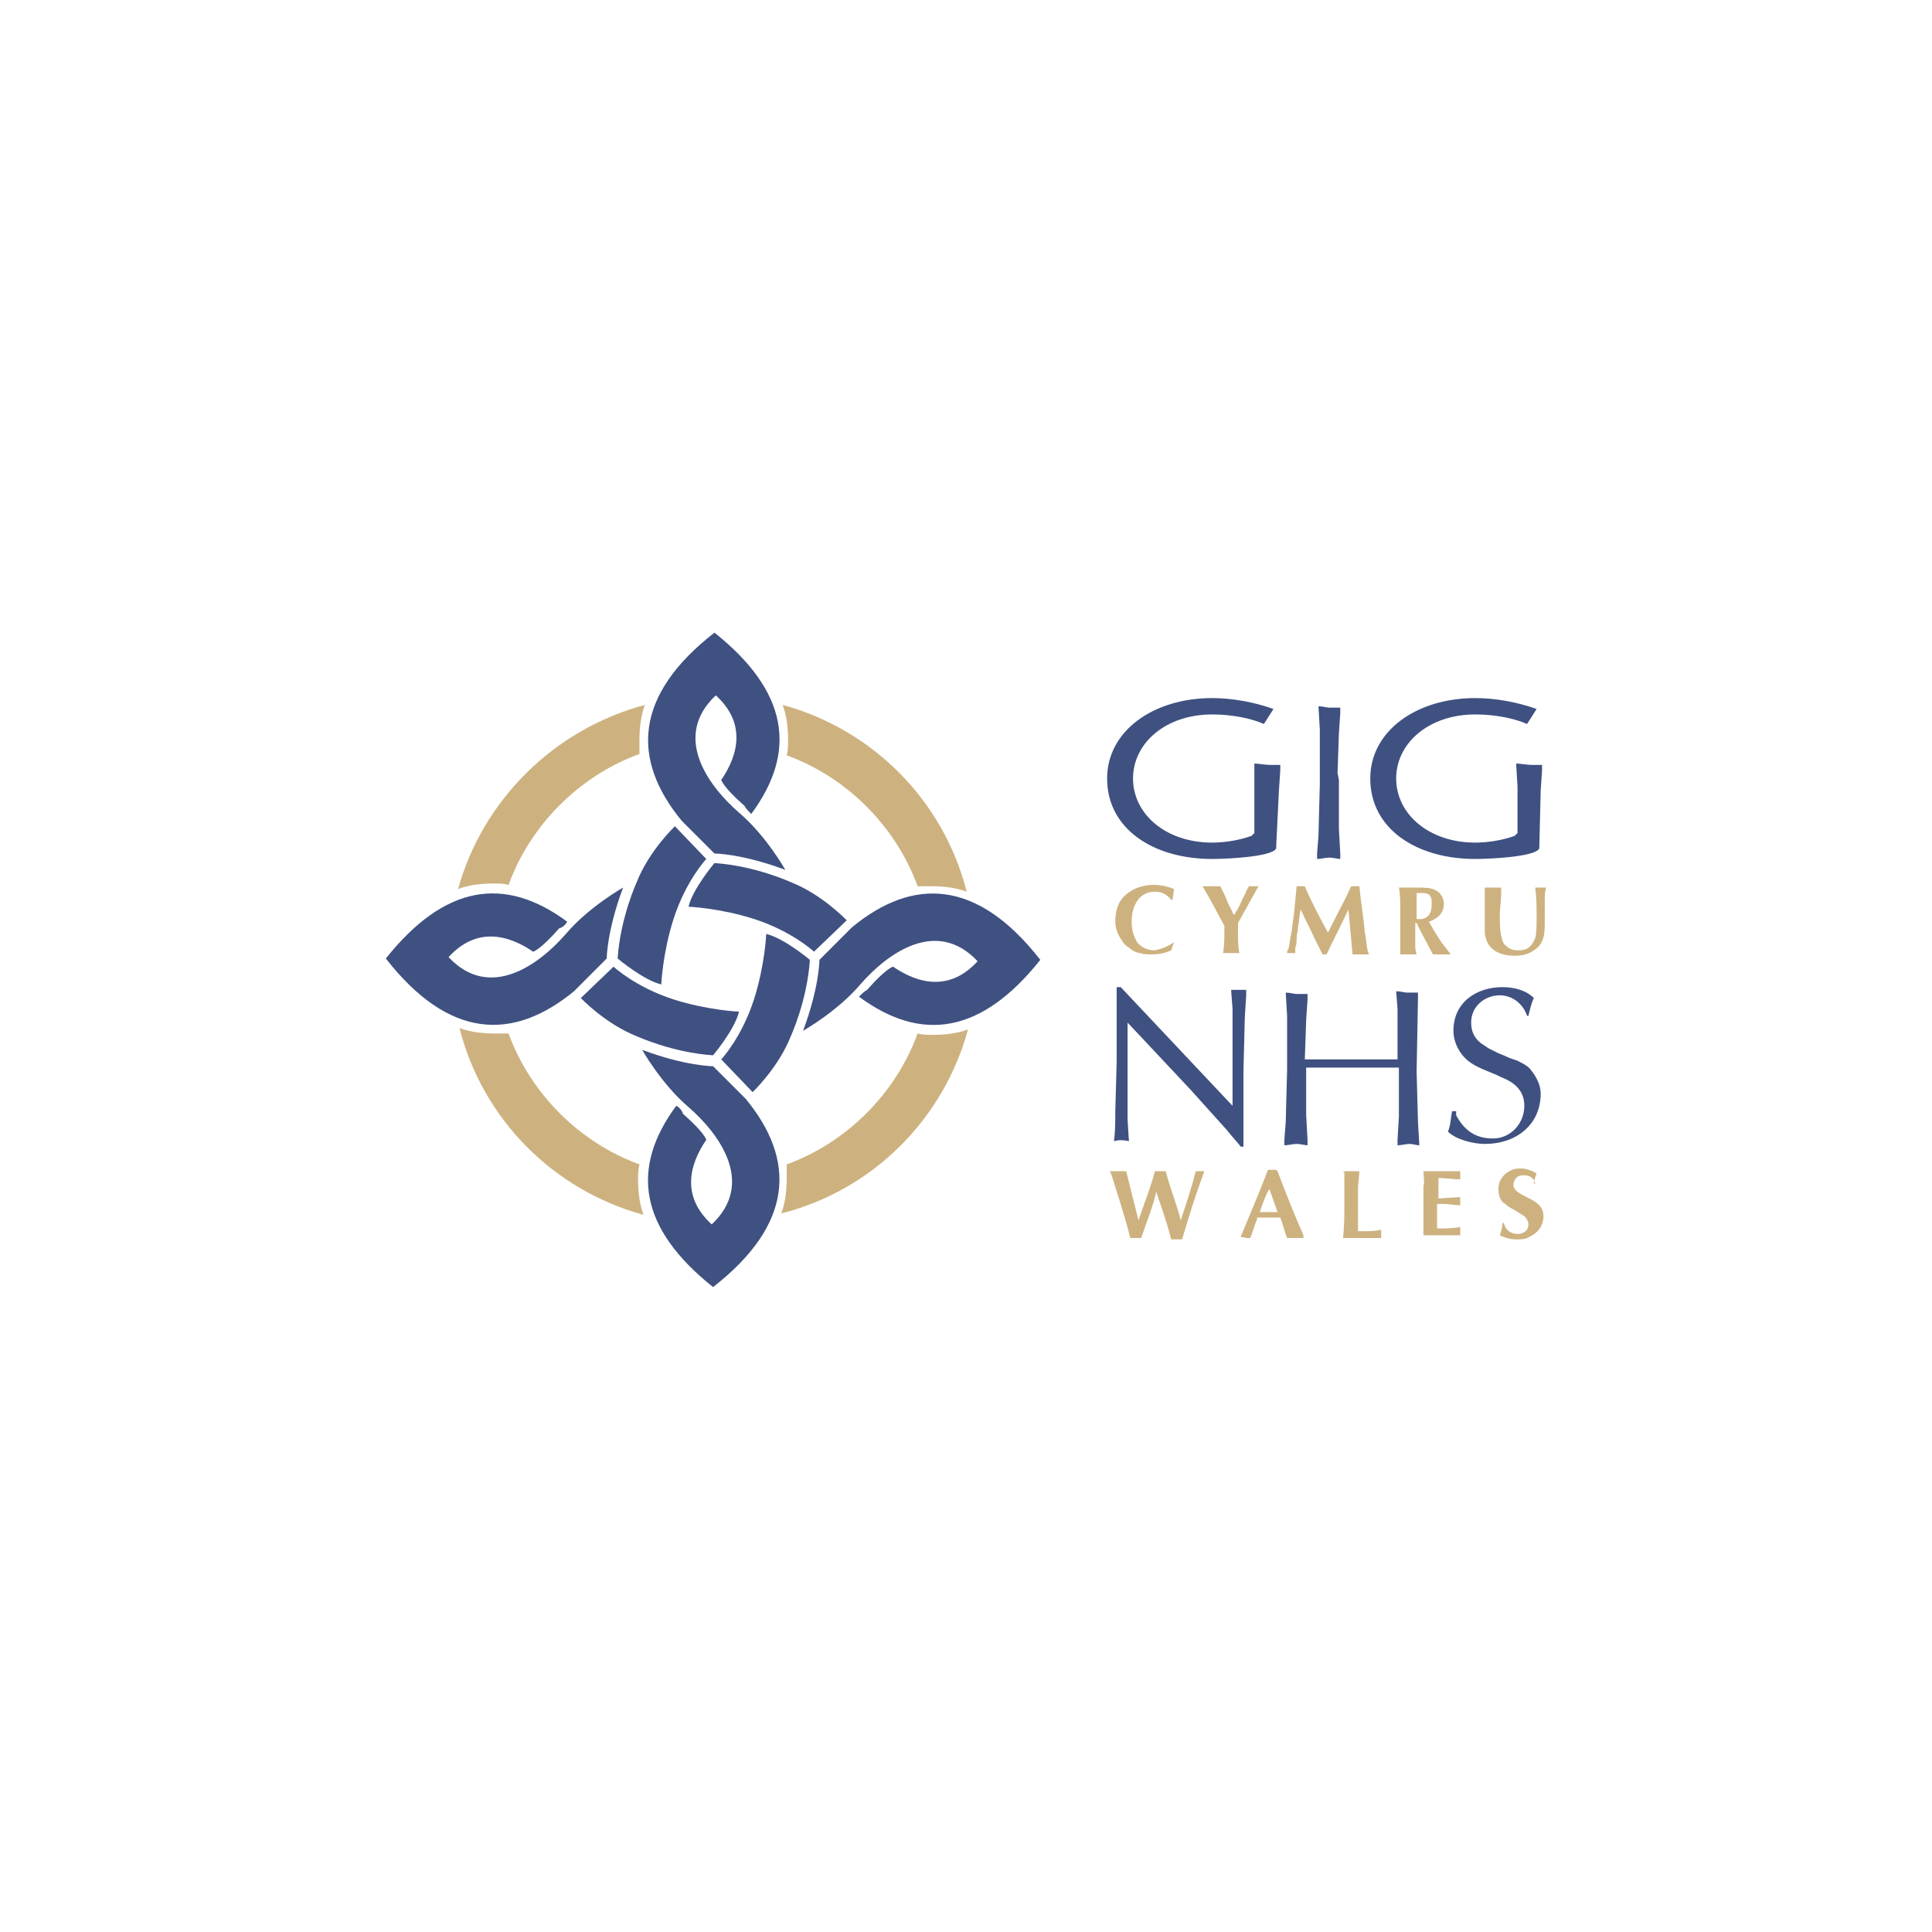 <?xml version="1.0" encoding="utf-8"?>
<!-- Generator: Adobe Illustrator 24.2.0, SVG Export Plug-In . SVG Version: 6.00 Build 0)  -->
<svg version="1.1" id="Layer_1" xmlns="http://www.w3.org/2000/svg" xmlns:xlink="http://www.w3.org/1999/xlink" x="0px" y="0px"
	 viewBox="0 0 141.7 141.7" style="enable-background:new 0 0 141.7 141.7;" xml:space="preserve">
<style type="text/css">
	.st0{fill:#3F5181;}
	.st1{fill:#CDB280;}
</style>
<path class="st0" d="M55.1,59.7c3.4-4.6,2.7-9-2.7-13.3c-5.9,4.6-6.1,9.3-2.4,13.8c0.6,0.6,2.4,2.4,2.4,2.4s2,0,5.2,1.2
	c0,0-1.4-2.5-3.4-4.2c-2.3-2-4.9-5.6-1.7-8.6c2.2,2,1.7,4.3,0.4,6.2c0,0,0.1,0.5,1.7,1.9C54.7,59.3,54.9,59.5,55.1,59.7"/>
<path class="st0" d="M51.8,63c0,0-1.5,1.6-2.4,4.4c-0.8,2.5-0.9,4.8-0.9,4.8c-1.3-0.3-3.2-1.9-3.2-1.9c0.2-3,1.4-5.6,1.4-5.6
	c0.9-2.3,2.8-4.1,2.8-4.1L51.8,63z"/>
<path class="st0" d="M41.6,67.6c-4.6-3.4-9-2.7-13.3,2.7c4.6,5.9,9.3,6.1,13.8,2.4c0.6-0.6,2.4-2.4,2.4-2.4s0-2,1.2-5.2
	c0,0-2.5,1.4-4.2,3.4c-2,2.3-5.6,4.9-8.6,1.7c2-2.2,4.3-1.7,6.2-0.4c0,0,0.5-0.1,1.9-1.7C41.3,68,41.5,67.8,41.6,67.6"/>
<path class="st0" d="M45,70.9c0,0,1.6,1.5,4.4,2.4c2.5,0.8,4.8,0.9,4.8,0.9c-0.3,1.3-1.9,3.2-1.9,3.2c-3-0.2-5.6-1.4-5.6-1.4
	c-2.3-0.9-4.1-2.8-4.1-2.8L45,70.9z"/>
<path class="st0" d="M49.6,81.1c-3.4,4.6-2.7,9,2.7,13.3c5.9-4.6,6.1-9.3,2.4-13.8c-0.6-0.6-2.4-2.4-2.4-2.4s-2,0-5.2-1.2
	c0,0,1.4,2.5,3.4,4.2c2.3,2,4.9,5.6,1.7,8.6c-2.2-2-1.7-4.3-0.4-6.2c0,0-0.1-0.5-1.7-1.9C50,81.4,49.8,81.2,49.6,81.1"/>
<path class="st0" d="M52.9,77.7c0,0,1.5-1.6,2.4-4.4c0.8-2.5,0.9-4.8,0.9-4.8c1.3,0.3,3.2,1.9,3.2,1.9C59.2,73.4,58,76,58,76
	c-0.9,2.3-2.8,4.1-2.8,4.1L52.9,77.7z"/>
<path class="st0" d="M63,73.1c4.6,3.4,9,2.7,13.3-2.7c-4.6-5.9-9.3-6.1-13.8-2.4c-0.6,0.6-2.4,2.4-2.4,2.4s0,2-1.2,5.2
	c0,0,2.5-1.4,4.2-3.4c2-2.3,5.6-4.9,8.6-1.7c-2,2.2-4.3,1.7-6.2,0.4c0,0-0.5,0.1-1.9,1.7C63.4,72.7,63.2,72.9,63,73.1"/>
<path class="st0" d="M59.7,69.8c0,0-1.6-1.5-4.4-2.4c-2.5-0.8-4.8-0.9-4.8-0.9c0.3-1.3,1.9-3.2,1.9-3.2c3,0.2,5.6,1.4,5.6,1.4
	c2.3,0.9,4.1,2.8,4.1,2.8L59.7,69.8z"/>
<path class="st1" d="M33.6,65.2c0.8-0.3,1.7-0.4,2.6-0.4c0.4,0,0.7,0,1.1,0.1c1.6-4.4,5.2-8,9.6-9.6c0-0.3,0-0.7,0-1
	c0-0.9,0.1-1.8,0.4-2.6C40.6,53.5,35.4,58.7,33.6,65.2"/>
<path class="st1" d="M47.2,89.1c-0.3-0.8-0.4-1.7-0.4-2.6c0-0.4,0-0.7,0.1-1.1c-4.4-1.6-8-5.2-9.6-9.6c-0.3,0-0.7,0-1,0
	c-0.9,0-1.8-0.1-2.6-0.4C35.4,82.1,40.6,87.3,47.2,89.1"/>
<path class="st1" d="M71,75.5c-0.8,0.3-1.7,0.4-2.6,0.4c-0.4,0-0.7,0-1.1-0.1c-1.6,4.4-5.2,8-9.6,9.6c0,0.3,0,0.7,0,1
	c0,0.9-0.1,1.8-0.4,2.6C64,87.3,69.2,82.1,71,75.5"/>
<path class="st1" d="M57.4,51.7c0.3,0.8,0.4,1.7,0.4,2.6c0,0.4,0,0.7-0.1,1.1c4.4,1.6,8,5.2,9.6,9.6c0.3,0,0.7,0,1,0
	c0.9,0,1.8,0.1,2.6,0.4C69.2,58.7,64,53.5,57.4,51.7"/>
<path class="st0" d="M81.9,77.9v-5.5h0.3l8.1,8.6l0.1,0.1c0-0.6,0-1.2,0-1.8v-5.3l-0.1-1.3l0-0.1c0.2,0,0.5,0,0.7,0
	c0.1,0,0.3,0,0.4,0c0,0.1,0,0.3,0,0.4l-0.1,1.6l-0.1,3.9l0,3.7l0,1.9h-0.2c-0.3-0.4-0.7-0.8-1-1.2l-2.7-3l-4.6-4.9l0,1.5
	c0,0.8,0,1.6,0,2.4v1.3l0,1.9l0.1,1.6c-0.4-0.1-0.8-0.1-1.1,0c0.1-0.7,0.1-1.4,0.1-2.2L81.9,77.9z"/>
<path class="st0" d="M95.8,78.2l0,3.6l0.1,1.8l0,0.4c-0.2,0-0.5-0.1-0.8-0.1c-0.3,0-0.6,0.1-0.9,0.1c0-0.1,0-0.2,0-0.4l0.1-1.3
	l0.1-3.8v-0.6v-3.4l-0.1-1.7c0.3,0,0.6,0.1,0.8,0.1c0.2,0,0.5,0,0.8,0c0,0.1,0,0.3,0,0.4l-0.1,1.5l-0.1,2.9l2.1,0l4.7,0V74l-0.1-1.3
	c0.3,0,0.6,0.1,0.8,0.1c0.3,0,0.5,0,0.8,0c0,0.1,0,0.3,0,0.4l-0.1,5.4l0.1,3.7l0.1,1.7c-0.2,0-0.5-0.1-0.7-0.1
	c-0.3,0-0.6,0.1-0.9,0.1c0-0.1,0-0.2,0-0.4l0.1-1.7l0-3.6H95.8z"/>
<path class="st0" d="M106.8,81.8c0.6,1.1,1.4,1.7,2.7,1.7c1.3,0,2.3-1.1,2.3-2.4c0-1.1-0.7-1.7-1.7-2.1c-0.8-0.4-1.6-0.6-2.3-1.1
	c-0.7-0.5-1.2-1.4-1.2-2.3c0-2.1,1.7-3.2,3.6-3.2c0.8,0,1.7,0.2,2.3,0.8c-0.2,0.4-0.3,0.9-0.4,1.3H112c-0.3-0.9-1.1-1.5-2-1.5
	c-1.1,0-2.1,0.8-2.1,2c0,0.6,0.2,1.1,0.7,1.5c0.3,0.2,0.3,0.2,0.6,0.4c0.2,0.1,0.4,0.2,0.6,0.3c0.2,0.1,0.5,0.2,0.7,0.3
	c0.2,0.1,0.5,0.2,0.8,0.3c0.4,0.2,0.8,0.4,1,0.7c0.4,0.5,0.7,1.1,0.7,1.7c0,2.3-1.8,3.7-4.1,3.7c-0.8,0-2.1-0.3-2.7-0.9
	c0.2-0.5,0.2-1,0.3-1.5H106.8z"/>
<path class="st1" d="M83.7,90.8c-0.1,0-0.2,0-0.4,0c-0.1,0-0.3,0-0.4,0c-0.4-1.6-0.9-3.1-1.4-4.7l-0.1-0.2c0.2,0,0.4,0,0.6,0
	c0.2,0,0.4,0,0.6,0c0.3,1.2,0.6,2.4,0.9,3.6c0.4-1.2,0.9-2.4,1.2-3.6c0.1,0,0.2,0,0.4,0c0.1,0,0.2,0,0.4,0c0.3,1.2,0.8,2.4,1.1,3.6
	c0.4-1.2,0.8-2.4,1.1-3.6c0.1,0,0.2,0,0.3,0c0.1,0,0.2,0,0.3,0v0.1c-0.6,1.6-1.1,3.2-1.6,4.9c-0.1,0-0.2,0-0.4,0c-0.1,0-0.3,0-0.4,0
	c-0.3-1.2-0.7-2.3-1.1-3.5C84.6,88.4,84.1,89.6,83.7,90.8L83.7,90.8z"/>
<path class="st1" d="M92.4,88.9h1.3c-0.2-0.6-0.4-1.1-0.6-1.7C92.8,87.7,92.6,88.3,92.4,88.9L92.4,88.9z M91,90.7l0.5-1.2
	c0.5-1.2,1-2.4,1.5-3.7c0.1,0,0.2,0,0.3,0c0.1,0,0.2,0,0.3,0l0.1,0.1c0.6,1.6,1.2,3.1,1.9,4.7l0,0.1v0.1c-0.2,0-0.4,0-0.6,0
	c-0.2,0-0.4,0-0.6,0c-0.2-0.5-0.3-1-0.5-1.5c-0.3,0-0.5,0-0.8,0c-0.3,0-0.6,0-0.9,0l0,0.1c-0.2,0.5-0.3,0.9-0.5,1.4
	c-0.1,0-0.2,0-0.3,0C91.2,90.7,91.1,90.8,91,90.7L91,90.7z"/>
<path class="st1" d="M98.5,85.9c0.2,0,0.4,0,0.6,0c0.2,0,0.4,0,0.6,0c0,0.4-0.1,0.9-0.1,1.3c0,0.3,0,0.6,0,0.8v1.4
	c0,0.3,0,0.6,0,0.9l0.4,0c0.4,0,0.8,0,1.3-0.1c0,0.1,0,0.2,0,0.3c0,0.1,0,0.2,0,0.3l-1.2,0c-0.3,0-0.7,0-1,0c-0.2,0-0.4,0-0.6,0
	c0.1-0.8,0.1-1.6,0.1-2.3c0-0.3,0-0.6,0-0.9c0-0.5,0-1.1,0-1.6L98.5,85.9z"/>
<path class="st1" d="M104.4,85.9c0.4,0,0.8,0,1.1,0c0.5,0,1.1,0,1.6,0c0,0.2,0,0.4,0,0.5c0,0,0,0.1,0,0.1c-0.5,0-1.1-0.1-1.6-0.1
	c0,0.3,0,0.5,0,0.7c0,0.3,0,0.5,0,0.8l1.6-0.1c0,0.1,0,0.2,0,0.3c0,0.1,0,0.2,0,0.3c-0.4,0-0.8-0.1-1.3-0.1c-0.1,0-0.2,0-0.4,0
	c0,0.3,0,0.6,0,0.9c0,0.3,0,0.6,0,0.9c0.6,0,1.1,0,1.7-0.1c0,0.2,0,0.4,0,0.5c0,0,0,0.1,0,0.1c-0.4,0-0.9,0-1.3,0
	c-0.3,0-0.6,0-0.8,0c-0.2,0-0.4,0-0.6,0c0-0.1,0-0.3,0-0.4c0-0.4,0-0.9,0-1.3c0-0.4,0-0.7,0-1.1v-0.8
	C104.5,86.7,104.4,86.3,104.4,85.9L104.4,85.9z"/>
<path class="st1" d="M112.6,86.8c-0.1-0.4-0.4-0.6-0.8-0.6c-0.2,0-0.4,0-0.6,0.2c-0.1,0.1-0.2,0.3-0.2,0.5c0,0.8,1.7,0.9,2.1,1.8
	c0.1,0.2,0.1,0.4,0.1,0.6c0,0.2-0.1,0.5-0.2,0.7c-0.2,0.3-0.4,0.5-0.8,0.7c-0.3,0.2-0.6,0.2-1,0.2c-0.4,0-0.8-0.1-1.2-0.3
	c0.1-0.3,0.2-0.6,0.2-0.9h0.1c0.1,0.5,0.5,0.8,1,0.8c0.4,0,0.8-0.2,0.8-0.7c0-0.2-0.1-0.4-0.3-0.6c-0.3-0.2-0.5-0.3-0.8-0.5
	c-0.2-0.1-0.4-0.2-0.6-0.4c-0.4-0.2-0.5-0.7-0.5-1.1c0-0.5,0.2-0.8,0.5-1.1c0.4-0.3,0.7-0.4,1.1-0.4c0.4,0,0.7,0.1,1.1,0.3
	c0,0,0,0,0.1,0.1c-0.1,0.2-0.2,0.5-0.2,0.7H112.6z"/>
<path class="st1" d="M86.1,69.1l-0.2,0.6C85.5,69.9,85,70,84.5,70c-0.4,0-0.6,0-0.9-0.1c-0.2,0-0.6-0.2-0.8-0.4
	c-0.2-0.1-0.4-0.3-0.5-0.5c-0.3-0.4-0.5-0.9-0.5-1.4c0-0.8,0.2-1.5,0.8-2c0.6-0.5,1.3-0.7,2-0.7c0.5,0,1,0.1,1.5,0.3
	C86.1,65.5,86,65.8,86,66h-0.1c-0.3-0.4-0.7-0.6-1.2-0.6c-1.2,0-1.7,1.1-1.7,2.2c0,0.5,0.1,1,0.4,1.5c0.3,0.4,0.8,0.6,1.3,0.6
	C85.2,69.6,85.7,69.4,86.1,69.1L86.1,69.1z"/>
<path class="st1" d="M88.9,65c0.2,0,0.4,0,0.6,0c0.1,0.2,0.2,0.4,0.3,0.6c0.1,0.2,0.2,0.5,0.3,0.7c0.1,0.2,0.2,0.4,0.3,0.6
	c0,0.1,0.1,0.2,0.1,0.2c0,0,0.1-0.1,0.1-0.1c0-0.1,0.1-0.2,0.1-0.2c0.2-0.3,0.3-0.6,0.4-0.8c0.1-0.2,0.2-0.4,0.3-0.6
	c0-0.1,0.1-0.2,0.2-0.4c0,0,0.1,0,0.1,0c0.2,0,0.4,0,0.6,0c-0.5,0.9-1,1.8-1.5,2.7c0,0.3,0,0.6,0,0.8c0,0.5,0,0.9,0.1,1.4
	c-0.2,0-0.4,0-0.6,0c-0.2,0-0.4,0-0.6,0c0.1-0.5,0.1-1.1,0.1-1.6c0-0.1,0-0.3,0-0.4c-0.5-0.9-1-1.9-1.6-2.9C88.5,65,88.7,65,88.9,65
	"/>
<path class="st1" d="M95.1,65c0.1,0,0.2,0,0.3,0c0.1,0,0.2,0,0.3,0c0.5,1.2,1.1,2.3,1.7,3.4l0.4-0.8c0.4-0.8,0.9-1.7,1.3-2.6
	c0,0,0.1,0,0.1,0c0.2,0,0.4,0,0.5,0c0.1,1.1,0.3,2.2,0.4,3.4c0.1,0.4,0.1,0.8,0.2,1.3c0,0.1,0.1,0.2,0.1,0.3c-0.2,0-0.4,0-0.6,0
	c-0.2,0-0.4,0-0.6,0c-0.1-1.1-0.2-2.2-0.3-3.3c-0.5,1.1-1.1,2.2-1.6,3.3c-0.1,0-0.2,0-0.3,0l-0.6-1.2c-0.3-0.7-0.7-1.4-1-2.1
	c-0.1,0.4-0.1,0.8-0.2,1.3c0,0.3-0.1,0.5-0.1,0.8c0,0.2,0,0.5-0.1,0.7c0,0.2,0,0.3,0,0.4c-0.1,0-0.2,0-0.3,0c-0.1,0-0.2,0-0.3,0
	c0-0.1,0-0.2,0.1-0.3c0.1-0.4,0.1-0.7,0.2-1.1c0.1-0.5,0.1-0.9,0.2-1.4L95.1,65z"/>
<path class="st1" d="M103.9,66.3c0,0.2,0,0.4,0,0.6c0,0.2,0,0.3,0,0.5c0.7,0.1,1.1-0.3,1.1-1c0-0.2,0-0.2,0-0.4
	c-0.1-0.6-0.6-0.5-1.1-0.5V66.3z M104.1,68.1c-0.1-0.1-0.1-0.3-0.2-0.4c0,0,0,0-0.1,0c0,0,0,0,0,0c0,0.4,0,0.9,0,1.3
	c0,0.1,0,0.1,0,0.2c0,0.3,0,0.5,0.1,0.8c-0.2,0-0.4,0-0.6,0c-0.2,0-0.4,0-0.6,0l0-0.1c0-0.2,0-0.3,0-0.5c0-0.5,0-0.9,0-1.4
	c0-0.4,0-0.9,0-1.3c0-0.5,0-1.1-0.1-1.6l0.5,0c0.3,0,0.7,0,1,0c0.3,0,0.9,0,1.2,0.2c0.4,0.2,0.6,0.6,0.6,1c0,0.7-0.5,1.1-1.1,1.3
	c0.4,0.7,0.8,1.4,1.3,2l0.3,0.4c-0.2,0-0.4,0-0.7,0c-0.2,0-0.4,0-0.6,0l-0.8-1.5L104.1,68.1z"/>
<path class="st1" d="M113.3,66.1c0,0.2,0,0.5,0,0.7c0,0.3,0,0.5,0,0.8c0,0.8,0,1.6-0.8,2.1c-0.4,0.3-0.9,0.4-1.4,0.4
	c-0.9,0-1.8-0.3-2.1-1.2c0-0.1-0.1-0.3-0.1-0.4c0-0.2,0-0.3,0-0.5c0-0.3,0-0.6,0-0.9c0-0.3,0-0.6,0-0.9c0-0.3,0-0.6,0-0.8
	c0-0.1,0-0.2,0-0.3c0.2,0,0.4,0,0.6,0c0.2,0,0.4,0,0.6,0c0,0.1,0,0.2,0,0.4c0,0.6-0.1,1.1-0.1,1.7c0,0.4,0,1,0.1,1.4
	c0.1,0.4,0.1,0.6,0.4,0.8c0.2,0.2,0.5,0.3,0.8,0.3c0.7,0,1-0.2,1.3-0.9c0.1-0.3,0.1-1.1,0.1-1.5c0-0.7,0-1.4-0.1-2.2
	c0.1,0,0.2,0,0.4,0c0.1,0,0.2,0,0.4,0C113.3,65.4,113.3,65.7,113.3,66.1"/>
<path class="st0" d="M98.2,57.2l0,3.6l0.1,1.8l0,0.4c-0.2,0-0.5-0.1-0.8-0.1c-0.3,0-0.6,0.1-0.9,0.1c0-0.1,0-0.2,0-0.4l0.1-1.3
	l0.1-3.8v-0.6v-3.4l-0.1-1.7c0.3,0,0.6,0.1,0.8,0.1c0.2,0,0.5,0,0.8,0c0,0.1,0,0.3,0,0.4l-0.1,1.5l-0.1,2.9L98.2,57.2z"/>
<path class="st0" d="M93.6,62.1c0.2,0.7-3.4,0.9-4.7,0.9c-4.3,0-7.7-2.2-7.7-5.9c0-3.5,3.4-5.9,7.7-5.9c1.5,0,3.1,0.3,4.5,0.8
	l-0.7,1.1c-0.9-0.4-2.3-0.7-3.8-0.7c-3.4,0-5.8,2.1-5.8,4.7c0,2.6,2.4,4.7,5.8,4.7c1,0,2.1-0.2,2.9-0.5l0.2-0.2v-3.4L92,56
	c0.3,0,0.8,0.1,1.1,0.1c0.2,0,0.5,0,0.8,0c0,0.1,0,0.3,0,0.4l-0.1,1.5L93.6,62.1z"/>
<path class="st0" d="M112.9,62.1c0.2,0.7-3.4,0.9-4.7,0.9c-4.3,0-7.7-2.2-7.7-5.9c0-3.5,3.4-5.9,7.7-5.9c1.5,0,3.1,0.3,4.5,0.8
	l-0.7,1.1c-0.9-0.4-2.3-0.7-3.8-0.7c-3.4,0-5.8,2.1-5.8,4.7c0,2.6,2.4,4.7,5.8,4.7c1,0,2.1-0.2,2.9-0.5l0.2-0.2v-3.4l-0.1-1.7
	c0.3,0,0.8,0.1,1.1,0.1c0.2,0,0.5,0,0.8,0c0,0.1,0,0.3,0,0.4l-0.1,1.5L112.9,62.1z"/>
</svg>
